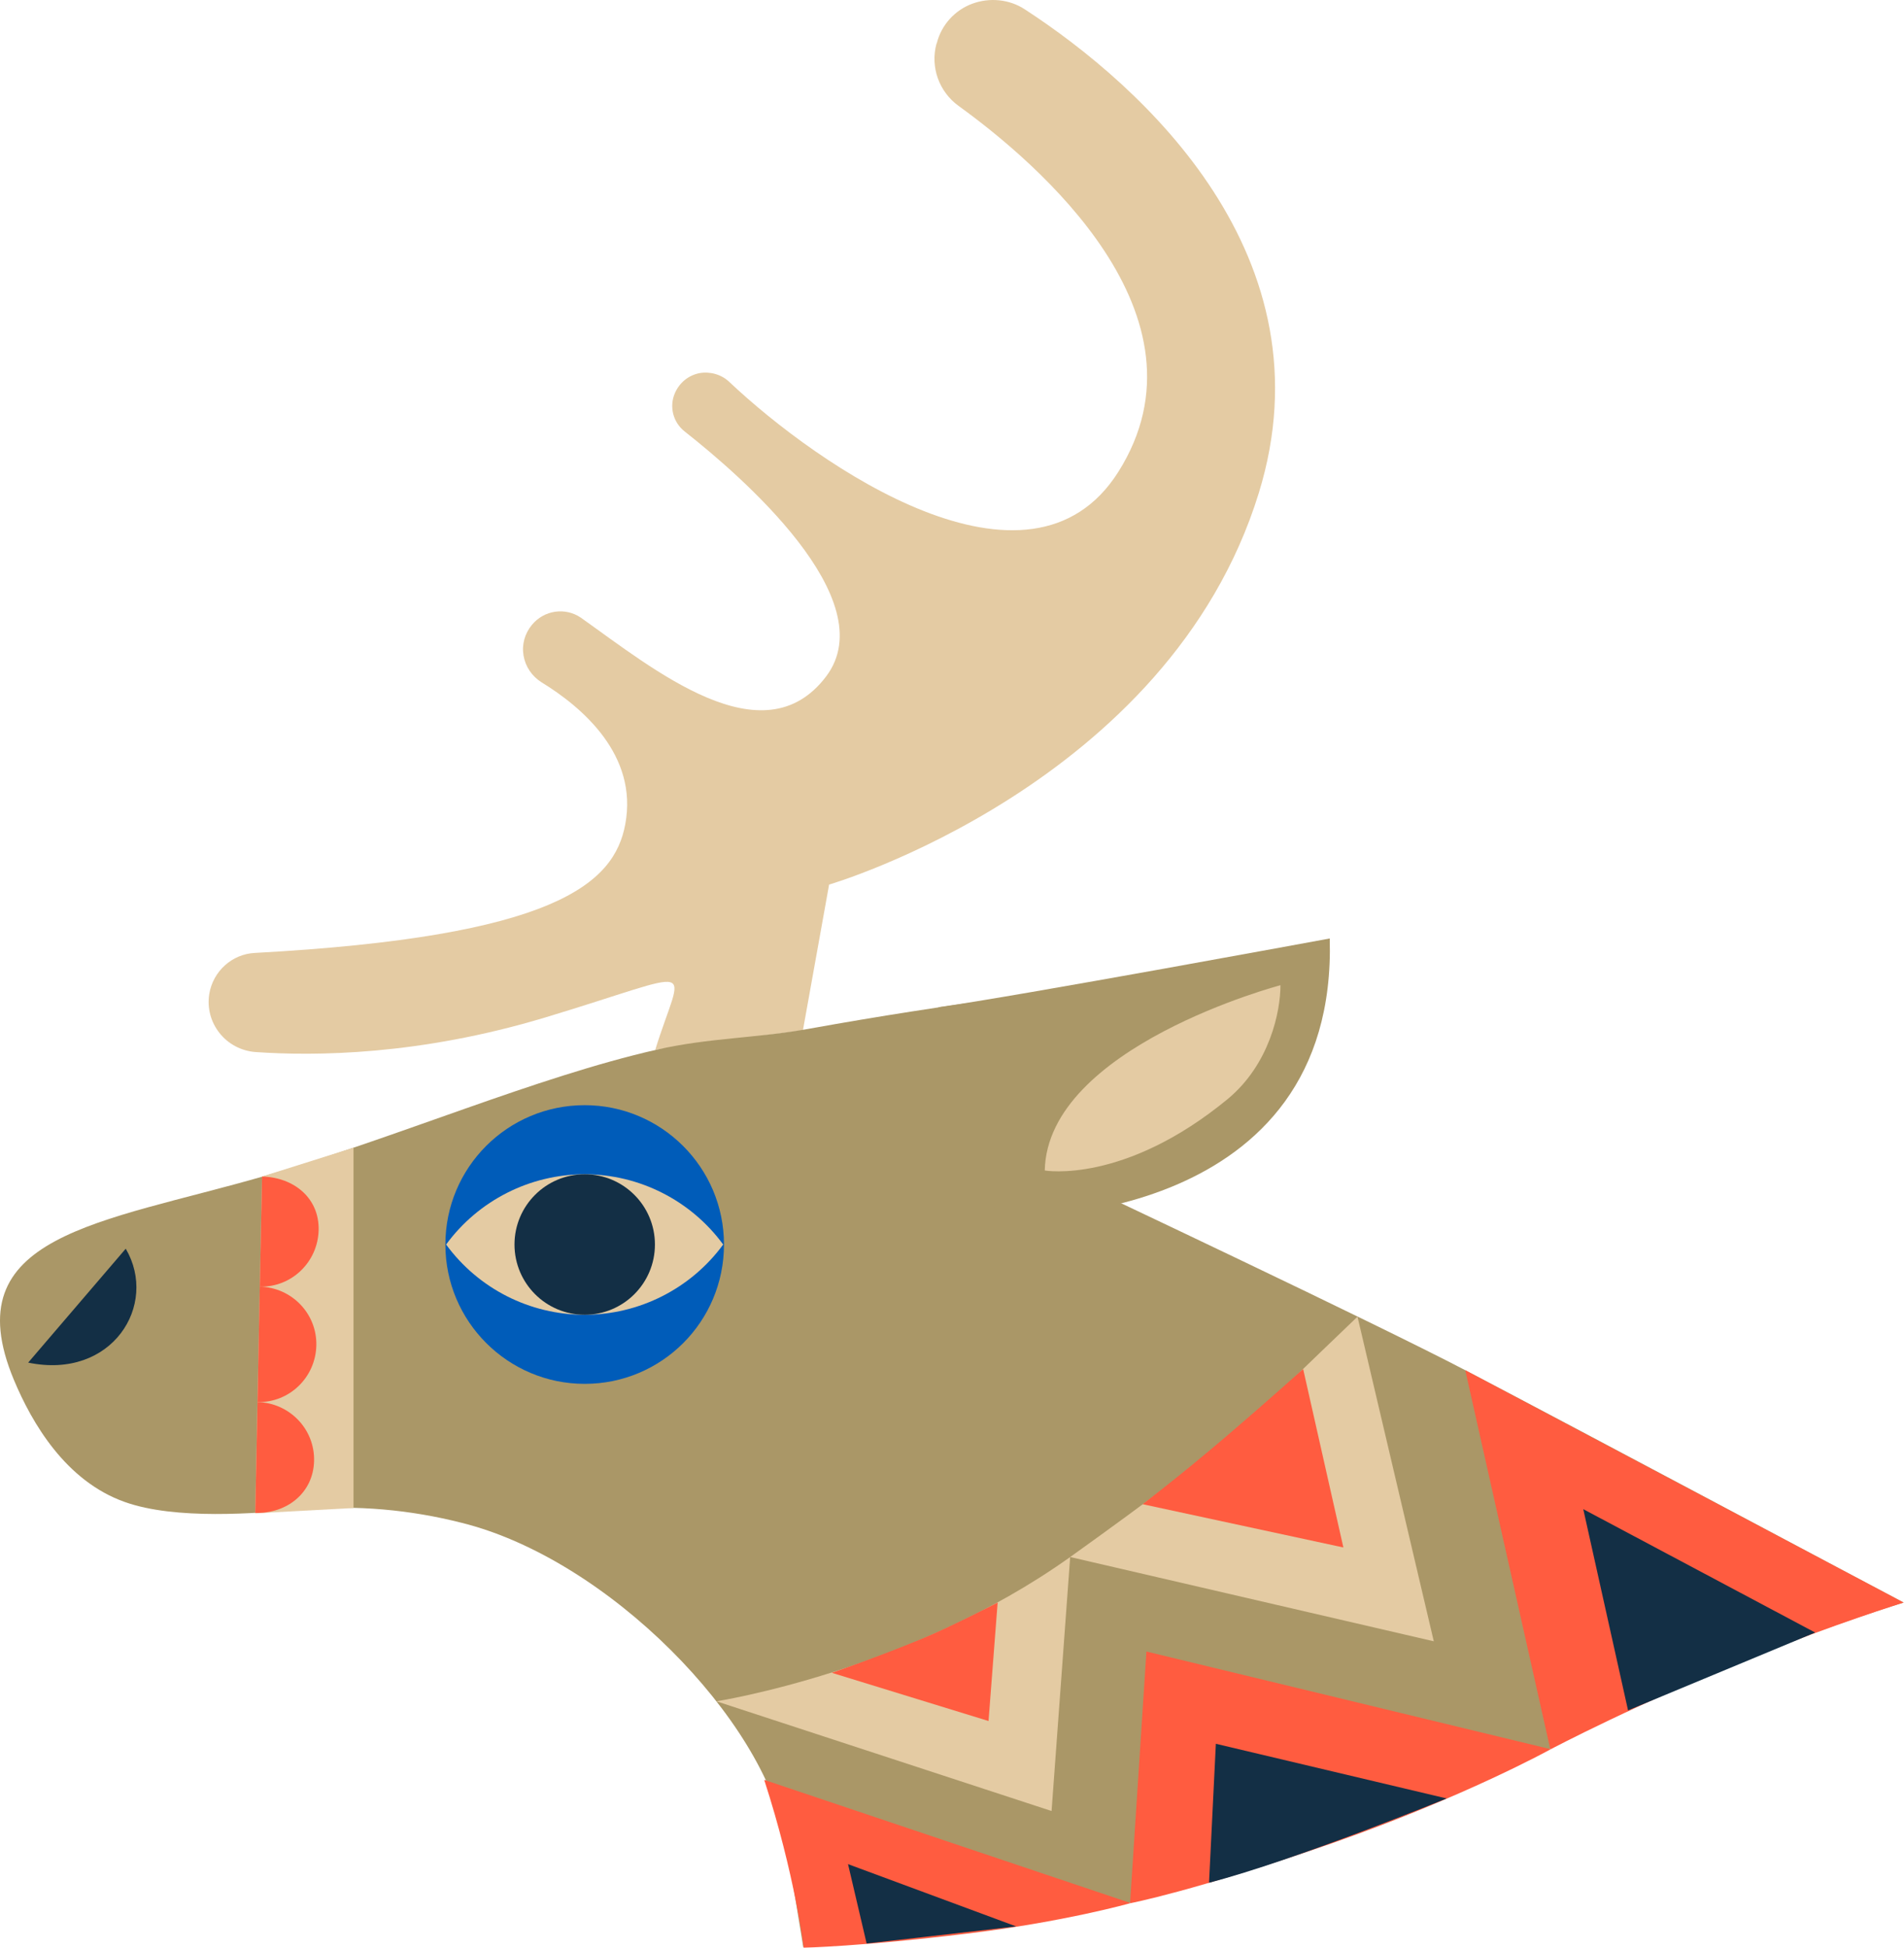 <?xml version="1.0" encoding="UTF-8"?> <svg xmlns="http://www.w3.org/2000/svg" width="1275" height="1304" viewBox="0 0 1275 1304" fill="none"><path fill-rule="evenodd" clip-rule="evenodd" d="M537.662 689.782L555.2 592.18C555.2 592.18 782.428 525.842 842.921 330.13C891.721 172.036 765.653 57.914 686.352 6.317C675.931 -0.546 662.714 -1.817 651.022 2.504C639.33 6.825 630.434 16.738 627.384 28.684C627.384 28.938 627.384 28.938 627.13 29.192C622.809 44.951 628.909 61.472 641.872 70.876C693.977 108.493 814.962 211.178 748.878 315.897C689.402 409.94 547.829 311.83 488.353 255.658C483.015 250.575 475.39 248.542 468.273 249.812C460.902 251.337 455.056 256.167 452.006 263.029C447.94 272.179 450.736 282.855 458.615 288.955C495.47 317.93 592.309 401.298 553.166 452.895C510.974 508.558 437.773 448.066 388.972 413.498C378.551 406.382 364.318 408.415 356.184 418.328C351.355 424.173 349.322 431.544 350.593 438.915C351.863 446.286 356.184 452.641 362.538 456.707C389.989 473.483 427.352 505.508 418.71 551.767C411.339 591.672 371.689 627.002 170.64 637.931C155.389 638.694 142.681 650.131 140.139 665.381C138.614 674.786 141.156 684.19 147.002 691.561C152.848 698.932 161.489 703.507 170.894 704.269C210.799 707.065 280.695 706.557 365.08 681.14C471.323 649.114 457.344 643.014 438.79 702.745L537.662 689.782Z" fill="#E4CBA3"></path><path fill-rule="evenodd" clip-rule="evenodd" d="M1274.77 1072.81C1247.57 1058.58 1064.31 960.725 981.199 917.262C920.96 885.745 728.553 795.006 728.553 795.006C728.553 795.006 771 782.806 814.971 749.256C854.622 719.263 871.397 684.95 875.209 646.316C807.346 652.162 742.787 659.025 680.007 667.158C633.493 673.259 587.997 680.375 542.754 688.509C506.916 695.117 475.145 694.609 439.561 702.742C358.989 721.043 265.963 761.456 176.749 787.381C67.456 818.898 -31.163 826.523 9.25 923.616C21.451 952.846 44.072 991.48 83.468 1005.46C117.527 1017.66 171.665 1013.08 200.895 1010.54C239.275 1007.24 275.113 1010.8 309.172 1019.44C407.282 1043.84 511.746 1151.1 525.979 1231.42C528.775 1247.43 537.925 1303.6 537.925 1303.6C537.925 1303.6 650.523 1297.25 727.79 1280.47C808.108 1262.93 926.552 1228.62 1038.13 1170.67C1162.93 1105.86 1274.77 1072.81 1274.77 1072.81Z" fill="#AA9767"></path><path fill-rule="evenodd" clip-rule="evenodd" d="M479.746 1138.91C479.746 1138.91 609.373 1118.83 716.633 1042.33C832.789 959.212 838.889 948.282 909.04 881.436L960.128 1098.75L716.633 1042.33L704.179 1212.37L479.746 1138.91Z" fill="#E4CBA3"></path><path fill-rule="evenodd" clip-rule="evenodd" d="M628.398 674.265C679.741 667.148 890.448 628.26 890.448 628.26C895.786 817.109 685.841 817.109 667.287 814.059L628.398 674.265Z" fill="#AA9767"></path><path fill-rule="evenodd" clip-rule="evenodd" d="M84.197 835.932C106.31 873.549 75.047 923.875 18.875 912.183L84.197 835.932Z" fill="#132F45"></path><path fill-rule="evenodd" clip-rule="evenodd" d="M236.731 768.311L175.476 787.627L170.9 1013.08L236.731 1009.52V768.311Z" fill="#E4CBA3"></path><path fill-rule="evenodd" clip-rule="evenodd" d="M699.613 783.569C701.392 700.71 857.453 659.534 857.453 659.534C857.453 677.072 850.337 712.147 822.378 735.531C752.735 792.974 699.613 783.569 699.613 783.569Z" fill="#E4CBA3"></path><path fill-rule="evenodd" clip-rule="evenodd" d="M391.527 739.852C442.869 739.852 484.807 781.536 484.807 833.132C484.807 884.729 443.124 926.413 391.527 926.413C340.184 926.413 298.246 884.729 298.246 833.132C298.246 781.536 339.93 739.852 391.527 739.852Z" fill="#005CB9"></path><path fill-rule="evenodd" clip-rule="evenodd" d="M298.732 833.134C320.337 803.651 354.904 786.113 391.505 786.113C428.105 786.113 462.672 803.651 484.277 833.134C462.672 862.618 428.105 880.156 391.505 880.156C354.65 880.156 320.337 862.618 298.732 833.134Z" fill="#E4CBA3"></path><path d="M391.549 880.156C417.518 880.156 438.57 859.104 438.57 833.134C438.57 807.165 417.518 786.113 391.549 786.113C365.58 786.113 344.527 807.165 344.527 833.134C344.527 859.104 365.58 880.156 391.549 880.156Z" fill="#132F45"></path><path fill-rule="evenodd" clip-rule="evenodd" d="M175.503 787.624C196.854 788.133 213.883 802.112 213.375 823.462C212.867 844.813 195.329 861.842 173.979 861.334L175.503 787.624Z" fill="#FF5C40"></path><path fill-rule="evenodd" clip-rule="evenodd" d="M173.963 861.333C195.313 861.842 212.342 879.38 211.834 900.73C211.326 922.08 193.788 939.11 172.438 938.601L173.963 861.333Z" fill="#FF5C40"></path><path fill-rule="evenodd" clip-rule="evenodd" d="M172.451 938.599C193.801 939.107 210.831 956.645 210.322 977.995C209.814 999.345 192.276 1013.32 170.926 1012.82L172.451 938.599Z" fill="#FF5C40"></path><path fill-rule="evenodd" clip-rule="evenodd" d="M1274.76 1072.81L981.196 917.257L1038.13 1170.92L767.692 1105.6L756.763 1273.86L511.742 1191.51C532.33 1254.8 538.176 1303.85 538.176 1303.85C538.176 1303.85 576.556 1303.09 647.469 1294.45C712.791 1286.57 756.763 1274.11 756.763 1274.11C756.763 1274.11 798.701 1266.23 891.982 1233.95C981.196 1202.69 1038.13 1171.17 1038.13 1171.17C1038.13 1171.17 1097.61 1139.66 1177.42 1107.89C1225.45 1088.31 1274.76 1072.81 1274.76 1072.81Z" fill="#FF5C40"></path><path fill-rule="evenodd" clip-rule="evenodd" d="M556.992 1119.84C556.992 1119.84 586.222 1109.93 616.976 1097.22C637.31 1088.83 668.065 1072.82 668.065 1072.82L661.965 1152.12L556.992 1119.84Z" fill="#FF5C40"></path><path fill-rule="evenodd" clip-rule="evenodd" d="M765.131 1006.97C765.131 1006.97 788.769 989.175 821.557 961.216C847.482 939.103 872.645 916.482 872.645 916.482L899.587 1035.94L765.131 1006.97Z" fill="#FF5C40"></path><path fill-rule="evenodd" clip-rule="evenodd" d="M580.331 1301.06L567.877 1247.93L680.474 1289.62L580.331 1301.06Z" fill="#132F45"></path><path fill-rule="evenodd" clip-rule="evenodd" d="M809.617 1260.39L814.192 1167.36L968.728 1203.96C968.728 1203.96 868.076 1245.14 809.617 1260.39Z" fill="#132F45"></path><path fill-rule="evenodd" clip-rule="evenodd" d="M1090.21 1145L1060.22 1010.29L1215.52 1092.89L1090.21 1145Z" fill="#132F45"></path></svg> 